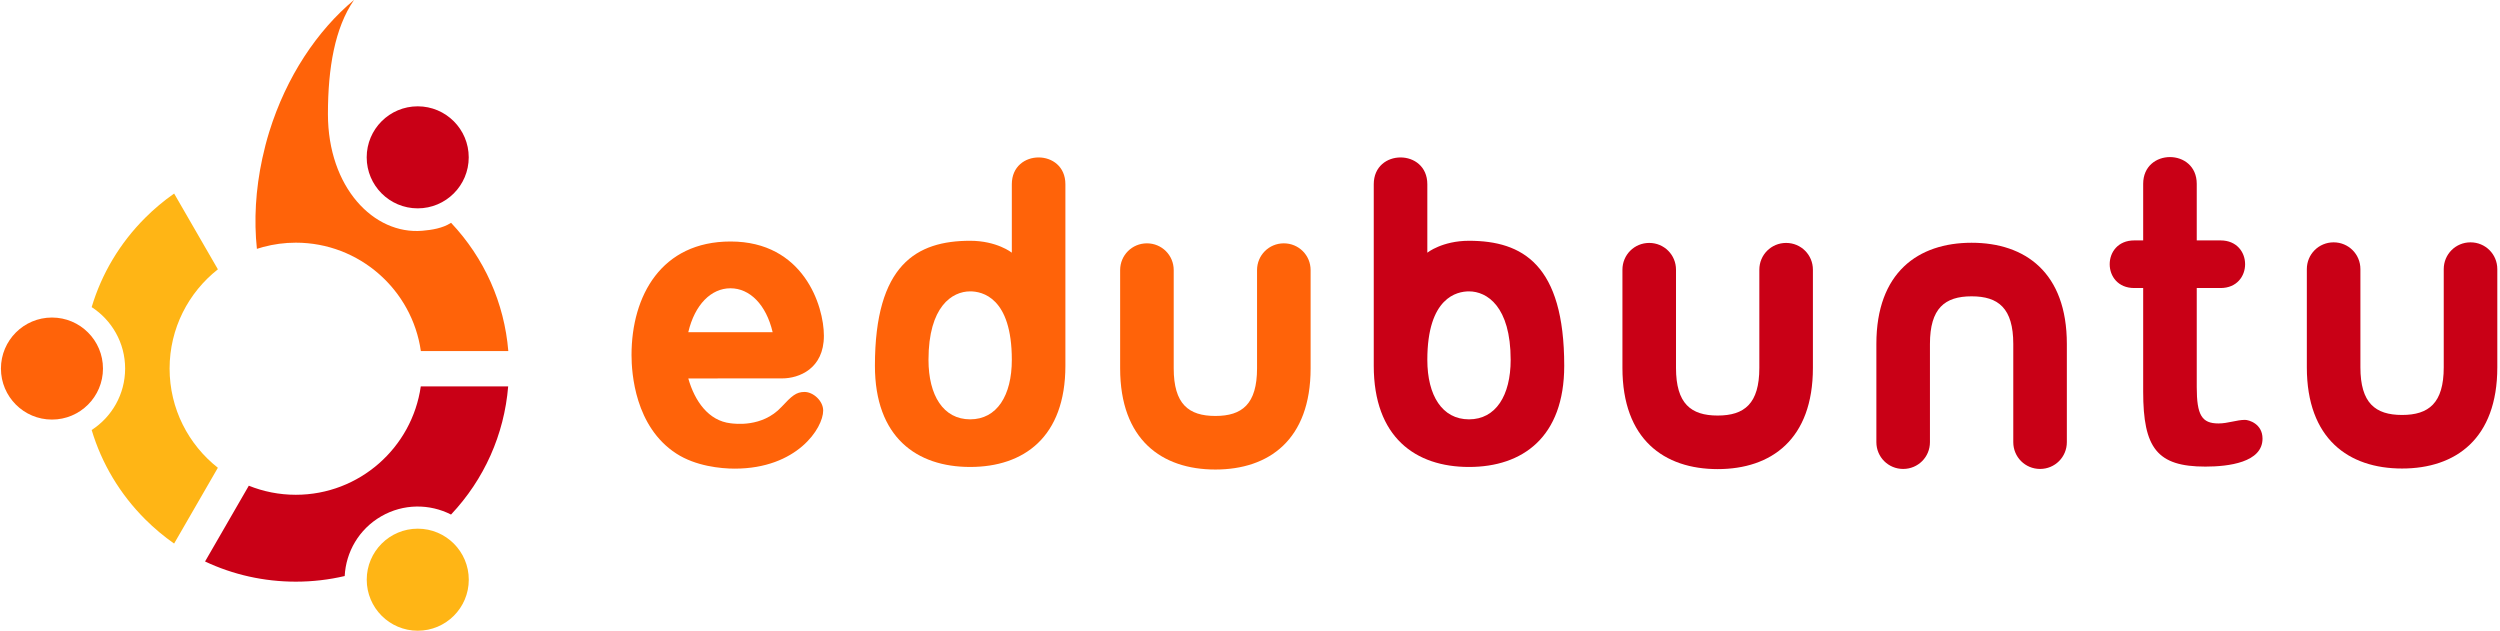 <?xml version="1.0" encoding="UTF-8" standalone="no"?>
<svg
   xmlns:svg="http://www.w3.org/2000/svg"
   xmlns="http://www.w3.org/2000/svg"
   xmlns:xlink="http://www.w3.org/1999/xlink"
   version="1.0"
   width="448"
   height="113"
   id="svg2">
  <defs
     id="defs42" />
  <circle
     cx="9.142"
     cy="66.045"
     r="9.142"
     transform="translate(0.169,-1.7166138e-6)"
     id="circle13"
     style="fill:#ff6309" />
  <circle
     cx="74.693"
     cy="103.882"
     r="9.143"
     transform="translate(0.169,-1.7166138e-6)"
     id="circle15"
     style="fill:#ffb515" />
  <path
     d="M 75.403,69.246 C 73.843,80.208 64.397,88.665 53.01,88.665 C 50.035,88.665 47.192,88.086 44.587,87.038 L 36.746,100.619 C 41.768,102.985 47.293,104.234 53.01,104.234 C 55.997,104.234 58.931,103.891 61.769,103.226 C 61.988,98.935 64.307,94.836 68.306,92.529 C 72.3,90.222 77.001,90.258 80.825,92.208 C 86.788,85.877 90.355,77.855 91.065,69.246 L 75.403,69.246 z"
     id="path17"
     style="fill:#c90016" />
  <path
     d="M 30.391,66.045 C 30.391,58.838 33.778,52.408 39.045,48.263 L 31.205,34.684 C 29.366,35.968 27.626,37.422 26.008,39.042 C 21.471,43.579 18.217,49.057 16.427,55.035 C 20.034,57.371 22.423,61.428 22.423,66.045 C 22.423,70.662 20.034,74.719 16.427,77.055 C 18.217,83.033 21.471,88.512 26.008,93.048 C 27.625,94.666 29.364,96.121 31.201,97.405 L 39.041,83.823 C 33.776,79.679 30.391,73.25 30.391,66.045 z"
     id="path19"
     style="fill:#ffb515" />
  <circle
     cx="74.685"
     cy="28.195"
     r="9.142"
     transform="translate(0.169,-1.7166138e-6)"
     id="circle21"
     style="fill:#c90016" />
  <path
     d="M 80.833,39.928 C 80.819,39.935 80.805,39.941 80.791,39.948 C 79.326,40.905 77.347,41.21 75.691,41.351 C 66.996,42.097 58.765,33.597 58.765,20.434 C 58.765,12.118 60.026,4.981 63.403,0.049 C 63.41,0.032 63.418,0.017 63.426,-1.7166138e-06 C 56.847,5.493 51.329,13.709 48.247,23.633 C 47.754,25.22 47.351,26.804 47.009,28.382 C 45.795,33.978 45.497,39.48 46.036,44.594 C 46.409,44.472 46.786,44.361 47.168,44.258 C 49.033,43.76 50.99,43.487 53.011,43.487 C 64.401,43.487 73.851,51.945 75.417,62.909 L 91.089,62.909 C 90.377,54.292 86.805,46.263 80.833,39.928 z"
     id="path39"
     style="fill:#ff6309" />
  <path
     d="M 144.172,70.237 C 142.676,70.237 141.892,70.939 140.026,72.941 C 136.578,76.642 131.631,75.933 130.928,75.853 C 126.982,75.406 124.505,71.917 123.342,67.818 L 140.163,67.809 C 143.154,67.809 147.642,66.107 147.642,60.174 C 147.642,54.766 143.97,43.277 130.916,43.277 C 118.541,43.277 113.17,52.964 113.17,63.628 C 113.17,66.857 113.783,76.47 121.193,81.275 C 124.659,83.528 129.148,83.98 131.663,83.98 C 142.813,83.98 147.514,76.723 147.514,73.567 C 147.513,71.842 145.736,70.237 144.172,70.237 z M 130.898,51.659 C 134.353,51.659 137.294,54.575 138.457,59.525 L 123.341,59.525 C 124.504,54.575 127.444,51.659 130.898,51.659 z"
     id="e"
     style="fill:#ff6309" />
  <path
     d="M 156.786,65.546 C 156.786,47.413 164.253,43.147 173.853,43.147 C 178.652,43.147 181.319,45.28 181.319,45.28 L 181.319,33.014 C 181.319,26.614 190.919,26.614 190.919,33.014 L 190.919,65.546 C 190.919,78.346 183.452,83.679 173.853,83.679 C 164.253,83.679 156.786,78.346 156.786,65.546 M 181.319,64.48 C 181.319,53.28 175.986,52.213 173.853,52.213 C 170.653,52.213 166.386,54.88 166.386,64.48 C 166.386,70.88 169.053,75.146 173.853,75.146 C 178.652,75.146 181.319,70.88 181.319,64.48"
     id="d"
     style="fill:#ff6309" />
  <path
     d="M 234.862,66.006 L 234.862,48.406 C 234.862,45.739 232.729,43.606 230.062,43.606 C 227.395,43.606 225.262,45.739 225.262,48.406 L 225.262,66.006 C 225.262,72.406 222.595,74.539 217.796,74.539 C 212.996,74.539 210.329,72.406 210.329,66.006 L 210.329,48.406 C 210.329,45.739 208.196,43.606 205.529,43.606 C 202.862,43.606 200.729,45.739 200.729,48.406 L 200.729,66.006 C 200.729,78.806 208.196,84.139 217.796,84.139 C 227.395,84.139 234.862,78.806 234.862,66.006"
     id="u1"
     style="fill:#ff6309" />
  <path
     d="M 280.31,65.547 C 280.31,47.414 272.843,43.148 263.244,43.148 C 258.444,43.148 255.777,45.281 255.777,45.281 L 255.777,33.015 C 255.777,26.615 246.177,26.615 246.177,33.015 L 246.177,65.547 C 246.177,78.347 253.644,83.68 263.244,83.68 C 272.843,83.68 280.31,78.347 280.31,65.547 M 255.777,64.481 C 255.777,53.281 261.11,52.214 263.244,52.214 C 266.443,52.214 270.71,54.881 270.71,64.481 C 270.71,70.881 268.043,75.147 263.244,75.147 C 258.444,75.147 255.777,70.881 255.777,64.481"
     id="b"
     style="fill:#c90016" />
  <path
     d="M 324.873,65.931 L 324.873,48.332 C 324.873,45.665 322.74,43.532 320.073,43.532 C 317.406,43.532 315.273,45.665 315.273,48.332 L 315.273,65.931 C 315.273,72.331 312.606,74.465 307.807,74.465 C 303.007,74.465 300.34,72.331 300.34,65.931 L 300.34,48.332 C 300.34,45.665 298.207,43.532 295.54,43.532 C 292.873,43.532 290.74,45.665 290.74,48.332 L 290.74,65.931 C 290.74,78.731 298.207,84.064 307.807,84.064 C 317.406,84.064 324.873,78.731 324.873,65.931"
     id="u2"
     style="fill:#c90016" />
  <use
     transform="matrix(-1,0,0,-1,661.119,127.566)"
     id="n"
     xlink:href="#u2" />
  <path
     d="M 382.457,43.082 C 376.59,43.082 376.59,51.615 382.457,51.615 L 384.057,51.615 L 384.057,70.175 C 384.057,80.308 386.563,83.615 395.203,83.615 C 399.363,83.615 405.443,82.868 405.443,78.602 C 405.443,75.935 402.99,75.242 402.297,75.242 C 400.803,75.242 399.257,75.882 397.55,75.882 C 394.563,75.882 393.657,74.388 393.657,69.375 L 393.657,51.615 L 397.923,51.615 C 403.79,51.615 403.79,43.082 397.923,43.082 L 393.657,43.082 L 393.657,32.949 C 393.657,26.549 384.057,26.549 384.057,32.949 L 384.057,43.082 L 382.457,43.082"
     id="t"
     style="fill:#c90016" />
  <use
     transform="translate(122.645,-0.105)"
     id="u3"
     xlink:href="#u2" />
</svg>